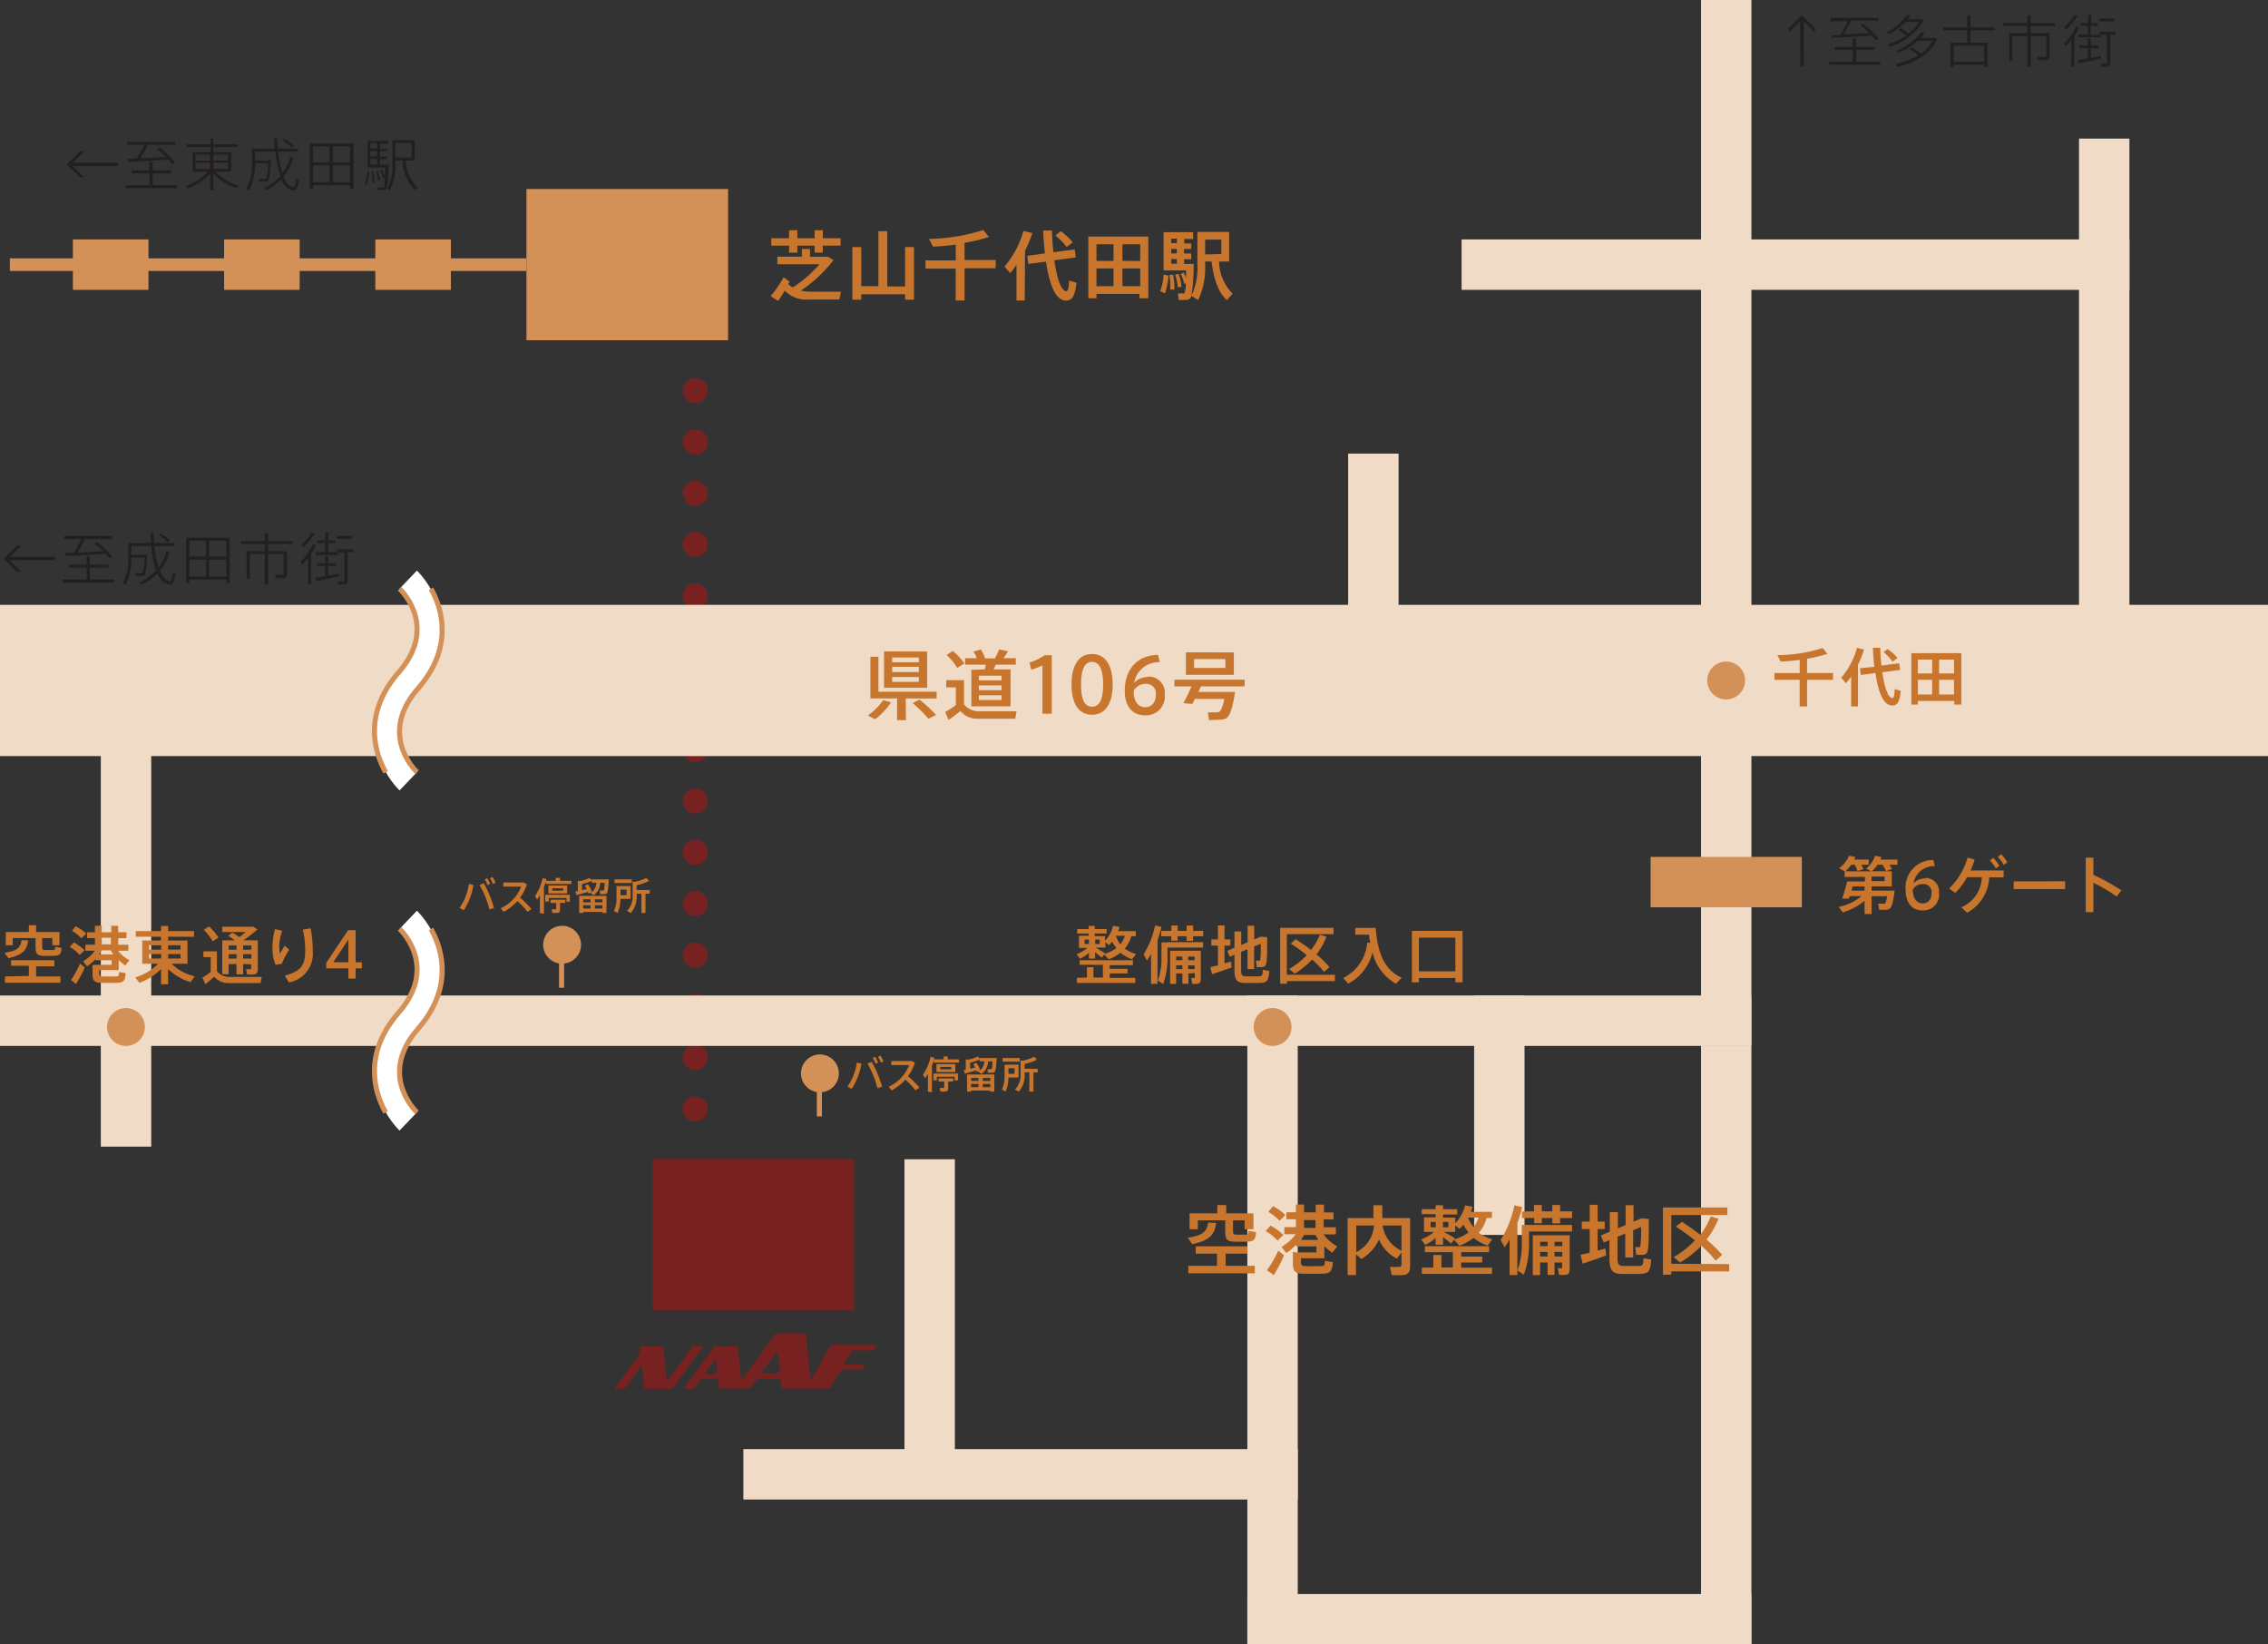 <svg xmlns="http://www.w3.org/2000/svg" viewBox="0 0 255.12 184.96"><rect x="0" y="0" width="255.12" height="184.96" fill="#333333" stroke="none"/><defs><style>.cls-1,.cls-2,.cls-4,.cls-5{fill:none;stroke-miterlimit:10;}.cls-1,.cls-2{stroke:#772121;stroke-linecap:round;}.cls-1,.cls-2,.cls-4{stroke-width:2.83px;}.cls-2{stroke-dasharray:0 5.77;}.cls-3{fill:#f0dbc7;}.cls-4{stroke:#fff;}.cls-5{stroke:#d39158;stroke-width:0.57px;}.cls-6{fill:#d39158;}.cls-7{fill:#772121;}.cls-8{fill:#c8762d;}.cls-9{fill:#231f20;}</style></defs><title>アセット 26</title><g id="レイヤー_2" data-name="レイヤー 2"><g id="Graphic2"><line class="cls-1" x1="78.21" y1="43.94" x2="78.21" y2="43.94"/><line class="cls-2" x1="78.21" y1="49.71" x2="78.21" y2="121.84"/><line class="cls-1" x1="78.21" y1="124.73" x2="78.21" y2="124.73"/><rect class="cls-3" y="68.03" width="255.12" height="17.01"/><rect class="cls-3" y="73.7" width="255.12" height="5.67"/><path class="cls-4" d="M45.92,65.2s5.39,5.15,0,11.34,0,11.34,0,11.34"/><path class="cls-5" d="M46.91,86.85c-.45-.43-4.25-4.41.09-9.38,3.79-4.34,3-8.56,1.48-11.25"/><path class="cls-5" d="M44.95,66.22c.45.44,4.25,4.41-.09,9.39-3.79,4.34-3,8.55-1.48,11.25"/><rect class="cls-6" x="8.2" y="26.93" width="8.5" height="5.67"/><rect class="cls-6" x="25.21" y="26.93" width="8.5" height="5.67"/><rect class="cls-6" x="42.22" y="26.93" width="8.5" height="5.67"/><rect class="cls-6" x="1.11" y="29.06" width="58.11" height="1.42"/><rect class="cls-6" x="59.22" y="21.26" width="22.68" height="17.01"/><rect class="cls-3" x="164.41" y="26.93" width="75.12" height="5.67"/><rect class="cls-3" y="111.97" width="197" height="5.67"/><rect class="cls-3" x="83.62" y="162.99" width="62.36" height="5.67"/><rect class="cls-3" x="140.31" y="179.29" width="56.69" height="5.67"/><rect class="cls-3" x="233.86" y="15.59" width="5.67" height="55.27"/><rect class="cls-3" x="151.65" y="51.02" width="5.67" height="25.51"/><rect class="cls-3" x="165.82" y="111.97" width="5.67" height="26.93"/><rect class="cls-3" x="140.31" y="111.97" width="5.67" height="72.99"/><rect class="cls-3" x="101.74" y="130.39" width="5.67" height="35.43"/><rect class="cls-3" x="191.34" width="5.67" height="117.64"/><rect class="cls-3" x="191.34" y="117.64" width="5.67" height="67.32"/><rect class="cls-6" x="185.67" y="96.38" width="17.01" height="5.67"/><path class="cls-7" d="M87.48,154.46h-1.6c-.14,0-.19-.09-.11-.21l1.55-2.12c.08-.11.16-.09.18,0l.21,2a.23.23,0,0,1-.23.25m-7,.15H79.5c-.14,0-.19-.09-.11-.21l1-1.34c.08-.11.16-.09.17,0l.13,1.24a.22.22,0,0,1-.23.25m17.91-3.21H93.7a.48.48,0,0,0-.38.22l-2,3.55c-.07.12-.13.11-.15,0l-.49-4.83a.29.29,0,0,0-.28-.25H87.54a.57.57,0,0,0-.41.21l-3.57,4.89c-.08.11-.16.09-.18,0L83,151.65a.29.29,0,0,0-.28-.25H80.63a.56.56,0,0,0-.4.21L77,156c-.08.11,0,.21.11.21h.72a.58.58,0,0,0,.4-.21l.49-.67a.57.57,0,0,1,.4-.21h1.4a.29.29,0,0,1,.28.25l.06.57a.29.29,0,0,0,.29.25h2.94a.56.56,0,0,0,.4-.2l.5-.67a.57.57,0,0,1,.4-.21h2.18a.3.3,0,0,1,.29.25l.06.58a.29.29,0,0,0,.28.25h4.92a.48.48,0,0,0,.38-.22l1-1.72a.49.49,0,0,1,.38-.22h1.91a.45.45,0,0,0,.37-.22l.05-.1a.14.14,0,0,0-.14-.23h-1.9c-.14,0-.2-.1-.13-.22l.65-1.14a.48.48,0,0,1,.38-.22h2a.47.47,0,0,0,.38-.22l0-.1c.07-.12,0-.22-.14-.22"/><path class="cls-7" d="M72.24,153.87l.22,2.11a.28.28,0,0,0,.27.25h2.64a.57.57,0,0,0,.41-.21L79,151.6c.08-.11,0-.21-.11-.21H78.2a.56.56,0,0,0-.41.21l-2.62,3.58c-.08.11-.16.09-.17,0l-.35-3.49a.3.3,0,0,0-.28-.25H72.24a.23.23,0,0,0-.23.25l0,.25a.79.79,0,0,1-.12.46L69.23,156c-.08.11,0,.21.1.21H70a.57.57,0,0,0,.41-.21l1.61-2.21c.08-.11.17-.09.18,0"/><path class="cls-8" d="M207.28,102.62l-.45-.61a6,6,0,0,0,2.58-1.22h-1.35c0,.11-.06.2-.1.28l-.74,0a19.11,19.11,0,0,0,.56-1.93h2v-.51H207.5V98l0,0-.62-.35A3.37,3.37,0,0,0,208,96.25l.69.14c0,.11-.08.21-.12.3h1.63v.57h-.83a2.76,2.76,0,0,1,.24.51l-.67.21a3,3,0,0,0-.3-.71h-.4a4.69,4.69,0,0,1-.66.74h2.9l-.56-.32a3.17,3.17,0,0,0,1-1.44l.7.14c0,.1-.07.21-.11.3h1.93v.57h-.9a3.47,3.47,0,0,1,.28.47l-.67.27a3.09,3.09,0,0,0-.4-.74h-.55a3.79,3.79,0,0,1-.65.74h2.25V99.7h-2.27v.48h2.59c-.16,1.32-.33,1.93-.62,2.07a1.17,1.17,0,0,1-.43.08h-.69l-.1-.69h.57l.13,0c.11,0,.21-.3.3-.84h-1.75v2h-.79v-1.48A6.9,6.9,0,0,1,207.28,102.62Zm2.46-2.44V99.7h-1.35c0,.16-.09.33-.14.48Zm.79-1.08H212v-.51h-1.48Z"/><path class="cls-8" d="M216.49,98.76a1.5,1.5,0,0,1,1.62,1.64,1.77,1.77,0,0,1-1.86,2c-1.07,0-1.89-.73-1.89-2.28a3.08,3.08,0,0,1,3.12-3.39l.16.69a2.33,2.33,0,0,0-2.4,1.94,1.7,1.7,0,0,1,1.24-.55Zm-.22,2.85c.64,0,1-.45,1-1.17a.89.89,0,0,0-1-1,1.25,1.25,0,0,0-1.11.63C215.17,100.92,215.53,101.61,216.27,101.61Z"/><path class="cls-8" d="M221.27,102.66l-.65-.61a3.79,3.79,0,0,0,2.31-3.38h-1.66a7.64,7.64,0,0,1-1.33,1.76l-.69-.49a7.87,7.87,0,0,0,2.08-3.48l.79.23a8.47,8.47,0,0,1-.46,1.22h3.72v.77h-1.62A4.74,4.74,0,0,1,221.27,102.66Zm2.95-6.17a4.53,4.53,0,0,1,.69.9l-.4.3a4.48,4.48,0,0,0-.67-.91Zm.88-.41a4.9,4.9,0,0,1,.69.91l-.39.29a4.7,4.7,0,0,0-.68-.9Z"/><path class="cls-8" d="M232.3,99.12V100h-5.79v-.86Z"/><path class="cls-8" d="M238.63,100.15l-.54.69a17.2,17.2,0,0,0-2.61-1.54v3.3h-.86V96.46h.86V98.4A23.42,23.42,0,0,1,238.63,100.15Z"/><path class="cls-9" d="M6.19,63H1.09L2.38,64.3H1.87L.43,62.84l1.45-1.45h.51L1.09,62.64h5.1Z"/><path class="cls-9" d="M9.73,65.18V63.85h-2v-.34h2v-.94h.37v.94h2.07v.34H10.1v1.33h2.72v.34H7.07v-.34Zm-1.43-3a15.14,15.14,0,0,0,.86-1.55H7.23v-.33h5.4v.33H9.57a15.06,15.06,0,0,1-.89,1.53L11.62,62a10.68,10.68,0,0,0-1-.87l.26-.19a9.56,9.56,0,0,1,1.74,1.68l-.31.19a6,6,0,0,0-.43-.53c-1.29.09-3.36.21-4.48.26l-.08-.34Z"/><path class="cls-9" d="M16.37,62.37h.19c-.07,1.49-.16,2.22-.34,2.34a.52.52,0,0,1-.3.08h-.7l0-.32h.66a.22.22,0,0,0,.13,0,4.65,4.65,0,0,0,.23-1.75H14.78v.07a6.13,6.13,0,0,1-.67,3l-.31-.2a5.51,5.51,0,0,0,.63-2.77V61.08H17c0-.36-.06-.74-.08-1.14h.36c0,.4,0,.77.07,1.14h2.29v.33H17.37a12.2,12.2,0,0,0,.47,2.42,5.5,5.5,0,0,0,.9-1.87l.34.12A5.68,5.68,0,0,1,18,64.21c.29.73.66,1.15,1.08,1.17.19,0,.27-.19.32-.94l.31.1c-.1,1-.29,1.24-.7,1.21s-1-.49-1.28-1.24A6.35,6.35,0,0,1,16,65.73l-.31-.21a6.16,6.16,0,0,0,1.85-1.37A12.08,12.08,0,0,1,17,61.41H14.78v1h1.59ZM18.06,60a5.43,5.43,0,0,1,1.08.77l-.27.22a4.78,4.78,0,0,0-1-.78Z"/><path class="cls-9" d="M21.3,65.19v.38h-.36V60.49h4.9v5.08h-.38v-.38Zm1.87-2.58V60.83H21.3v1.78Zm0,2.24v-1.9H21.3v1.9Zm2.3-2.24V60.83H23.53v1.78Zm0,2.24v-1.9H23.53v1.9Z"/><path class="cls-9" d="M32.07,62h.21v2.58c0,.26-.08.41-.34.45A7.3,7.3,0,0,1,31,65l-.06-.35c.27,0,.68,0,.8,0s.17-.07.17-.19V62.3H30.16v3.46h-.37V62.3H28.1v2.8h-.36V62h2.05v-.8H27.11v-.34h2.68v-.89h.38v.89h2.74v.34H30.16V62h1.91Z"/><path class="cls-9" d="M35,65.75h-.35v-3a6.47,6.47,0,0,1-.61.7l-.21-.29a6.17,6.17,0,0,0,1.34-1.95l.35.1a6.4,6.4,0,0,1-.52,1ZM35.41,60a6.53,6.53,0,0,1-1.26,1.51l-.25-.24a5.6,5.6,0,0,0,1.17-1.37Zm1.17,4.78V63.66h-.93v-.31h.93v-.81h.34v.81h.9v.31h-.9v1.1l1.15-.22a2.87,2.87,0,0,1,0,.31c-.73.16-1.88.4-2.51.51l-.1-.34Zm0-2.69v-1H35.7v-.31h.89v-.91h.34v.91h.84v.31h-.84v1h1v-.32h1.83v.33H39.1V65.3c0,.24-.07.39-.29.43a5.49,5.49,0,0,1-.75,0L38,65.4h.59c.12,0,.15-.07.15-.17v-3.1H38v.3H35.5v-.31Zm3-1.82v.34H37.93v-.34Z"/><path class="cls-9" d="M13.28,18.68H8.18l1.29,1.25H9L7.51,18.49,9,17h.51L8.18,18.29h5.1Z"/><path class="cls-9" d="M16.81,20.83V19.5h-2v-.34h2v-.94h.37v.94h2.07v.34H17.18v1.33H19.9v.34H14.15v-.34Zm-1.43-3a15.54,15.54,0,0,0,.86-1.55H14.32v-.33h5.4v.33H16.65a15.26,15.26,0,0,1-.89,1.53l2.94-.14a10.77,10.77,0,0,0-1-.87l.26-.19a9.55,9.55,0,0,1,1.74,1.68l-.31.19a6,6,0,0,0-.43-.53c-1.29.09-3.36.21-4.48.26l-.08-.34Z"/><path class="cls-9" d="M26.83,20.85l-.24.31A5.67,5.67,0,0,1,24,19.52V21.4h-.37V19.52a6,6,0,0,1-2.52,1.68l-.23-.29a5.5,5.5,0,0,0,2.52-1.6H21.68V17.11h2v-.57H21v-.31h2.69v-.65H24v.65h2.74v.31H24v.57h2V19.3H24.27A5.25,5.25,0,0,0,26.83,20.85ZM22,18.07h1.61v-.68H22ZM22,19h1.61v-.7H22Zm3.64-.94v-.68H24v.68Zm0,.94v-.7H24V19Z"/><path class="cls-9" d="M30.28,18h.19c-.07,1.49-.16,2.22-.34,2.34a.53.53,0,0,1-.3.08h-.7l0-.32h.66a.22.22,0,0,0,.13,0,4.71,4.71,0,0,0,.23-1.75H28.69v.07a6.13,6.13,0,0,1-.67,3l-.31-.2a5.52,5.52,0,0,0,.63-2.77V16.72H30.9c0-.36-.06-.74-.08-1.14h.36c0,.4,0,.77.07,1.14h2.29v.33H31.29a12.2,12.2,0,0,0,.47,2.42,5.49,5.49,0,0,0,.9-1.87l.34.12a5.68,5.68,0,0,1-1.1,2.14c.29.73.66,1.15,1.09,1.17.19,0,.27-.19.32-.94l.31.1c-.1,1-.29,1.24-.7,1.21s-1-.49-1.28-1.24A6.36,6.36,0,0,1,30,21.38l-.31-.21a6.18,6.18,0,0,0,1.85-1.37,12,12,0,0,1-.56-2.74H28.69v1h1.59ZM32,15.62a5.41,5.41,0,0,1,1.08.77l-.27.22a4.83,4.83,0,0,0-1-.78Z"/><path class="cls-9" d="M35.21,20.84v.38h-.36V16.14h4.91v5.08h-.38v-.38Zm1.87-2.58V16.48H35.21v1.78Zm0,2.24v-1.9H35.21v1.9Zm2.3-2.24V16.48H37.45v1.78Zm0,2.24v-1.9H37.45v1.9Z"/><path class="cls-9" d="M41.56,19.35a5.4,5.4,0,0,1-.34,1.46L41,20.7a4.58,4.58,0,0,0,.34-1.41Zm1.36-.26a3.69,3.69,0,0,1,.36.76q0-.43.06-1h-2v-3h2.35v.3h-.94v.62h.78V17h-.78v.62h.78v.27h-.78v.64h1c-.08,1.73-.17,2.62-.36,2.75a.45.45,0,0,1-.29.09h-.61l0-.29h.56a.23.23,0,0,0,.13,0A2.56,2.56,0,0,0,43.27,20l-.16.05a3.39,3.39,0,0,0-.36-.85Zm-.52-2.39v-.62h-.74v.62Zm0,.89V17h-.74v.62Zm0,.92v-.64h-.74v.64Zm-.42.76a6.31,6.31,0,0,1,.13,1.26h-.23a5.93,5.93,0,0,0-.1-1.24Zm.48-.07a4.49,4.49,0,0,1,.29,1.1l-.21,0a4.32,4.32,0,0,0-.25-1.07Zm4.5,1.9-.26.28a4.88,4.88,0,0,1-1.42-3.33h-.8v.43a5.42,5.42,0,0,1-.64,2.91,2.75,2.75,0,0,0-.29-.21,5,5,0,0,0,.59-2.7V15.77h2.51v2.29h-1A4.3,4.3,0,0,0,47,21.11Zm-.66-3.38V16.09H44.48v1.63Z"/><path class="cls-9" d="M202.49,2.38h0l-1.25,1.29V3.16l1.45-1.45,1.46,1.45v.51l-1.25-1.29h0v5.1h-.38Z"/><path class="cls-9" d="M208.42,6.94V5.61h-2V5.28h2V4.33h.37v.94h2.07v.34h-2.07V6.94h2.72v.34h-5.75V6.94Zm-1.43-3a15.73,15.73,0,0,0,.86-1.55h-1.93V2h5.4v.33h-3.07a15.45,15.45,0,0,1-.89,1.53l2.94-.14a10.75,10.75,0,0,0-1-.87l.26-.19a9.57,9.57,0,0,1,1.74,1.68l-.31.19a6.17,6.17,0,0,0-.43-.53c-1.29.09-3.35.21-4.48.26L206,4Z"/><path class="cls-9" d="M213.79,3.16a5.46,5.46,0,0,1,.89.61,4.51,4.51,0,0,0,1.17-1.31h-1.5a7.05,7.05,0,0,1-1.84,1.36l-.29-.22a5.59,5.59,0,0,0,2.28-1.91l.41.05a3.37,3.37,0,0,1-.29.41h1.49l.27.13a6.73,6.73,0,0,1-3.81,3L212.33,5a8.59,8.59,0,0,0,2.07-1,5.49,5.49,0,0,0-.86-.62Zm1.29,2.18a6,6,0,0,1,1,.7,3.89,3.89,0,0,0,1.29-1.47h-1.61a8,8,0,0,1-2.17,1.38l-.3-.25a6.36,6.36,0,0,0,2.79-2.07l.45.06a4.41,4.41,0,0,1-.45.56h1.54l.28.11C217.24,6,215.59,7,213.44,7.51l-.23-.3a8.6,8.6,0,0,0,2.55-1,5.88,5.88,0,0,0-1-.7Z"/><path class="cls-9" d="M219.76,7.27v.24h-.36V4.8h1.88V3.41h-2.69V3.08h2.69V1.7h.37V3.08h2.74v.33h-2.74V4.8h1.92V7.51h-.38V7.27Zm3.43-.34V5.14h-3.43v1.8Z"/><path class="cls-9" d="M230.34,3.72h.2V6.3c0,.26-.08.41-.34.45a7.29,7.29,0,0,1-.94,0l-.06-.35c.27,0,.68,0,.8,0s.17-.07.17-.19V4.06h-1.74V7.51h-.37V4.06h-1.69v2.8H226V3.72h2.05v-.8h-2.69V2.58h2.69V1.7h.38v.89h2.74v.34h-2.75v.8h1.91Z"/><path class="cls-9" d="M233.3,7.51H233v-3a6.47,6.47,0,0,1-.61.7l-.21-.29a6.14,6.14,0,0,0,1.34-1.95l.35.1a6.33,6.33,0,0,1-.52,1Zm.38-5.71a6.53,6.53,0,0,1-1.26,1.51l-.25-.24a5.6,5.6,0,0,0,1.17-1.37Zm1.17,4.78V5.42h-.93V5.11h.93V4.3h.34v.81h.9v.31h-.9v1.1l1.15-.22a2.88,2.88,0,0,1,0,.31c-.73.16-1.88.4-2.51.51l-.1-.34Zm0-2.69v-1H234V2.61h.89V1.7h.34v.91H236v.31h-.84v1h1V3.57H238V3.9h-.62V7.06c0,.24-.07.39-.29.43a5.44,5.44,0,0,1-.75,0l-.06-.34h.59c.12,0,.15-.07.15-.17V3.9h-.78v.3h-2.46V3.89Zm3-1.82v.34h-1.69V2.07Z"/><path class="cls-8" d="M89.18,32.32a13.55,13.55,0,0,0,3-2.6H87.44v-.85H90.2V28h.92v.88h2l.64.37a15.45,15.45,0,0,1-3.68,3.44,5.35,5.35,0,0,0,1.09.12c.42,0,2.95,0,3.43,0l-.18.88H91a3.37,3.37,0,0,1-2.73-1,11,11,0,0,1-.75,1.16l-.82-.54a14.16,14.16,0,0,0,1.45-2.13l.66.5-.14.29A2.41,2.41,0,0,0,89.18,32.32Zm-.42-5.52v-.91h.93v.91h1.94v-.91h.93v.91h2v.83h-2v.79h-.93v-.79H89.69v.79h-.93v-.79h-2V26.8Z"/><path class="cls-8" d="M98.81,32.19V26h1v6.22h2V27.79h1v5.92h-1v-.61H96.88v.61h-1V27.79h1v4.39Z"/><path class="cls-8" d="M107.51,29.29V27.51a23.84,23.84,0,0,1-2.56.23l-.46-.87a20.85,20.85,0,0,0,6.11-1l.64.78a18.65,18.65,0,0,1-2.74.66v1.94H112v.92h-3.5V33.8h-1V30.21h-3.39v-.92Z"/><path class="cls-8" d="M115.27,33.8h-.93v-4c-.22.31-.45.62-.7.92l-.65-.74a10.42,10.42,0,0,0,2.13-4l1,.23a13.3,13.3,0,0,1-.82,2Zm2.27-5.3c-.09-.8-.16-1.67-.2-2.57h1c0,.87.08,1.69.15,2.44l2.4-.31.12.9-2.41.31c.29,2.1.76,3.43,1.34,3.48.2,0,.27-.26.32-1.19l.82.24c-.15,1.66-.57,2.08-1.33,2-1.08-.17-1.72-1.89-2.09-4.37l-2,.26-.1-.91Zm1.78-2.5a6.6,6.6,0,0,1,1.35,1.27l-.69.51a6.83,6.83,0,0,0-1.26-1.29Z"/><path class="cls-8" d="M123.34,33.06v.49h-.92V26.61h6.75v6.94h-1v-.49Zm1.92-3.71V27.47h-1.92v1.87Zm0,2.84v-2h-1.92v2Zm3-2.84V27.47h-2v1.87Zm0,2.84v-2h-2v2Z"/><path class="cls-8" d="M131.44,31a8.12,8.12,0,0,1-.39,2l-.54-.25a6.44,6.44,0,0,0,.38-1.88Zm1.7-.35a5.76,5.76,0,0,1,.28.57c0-.24,0-.5,0-.8h-2.53V26.12h3.32v.76h-1v.5H134V28h-.81v.51H134v.65h-.81v.52h1.08a21.76,21.76,0,0,1-.25,3.58,7.36,7.36,0,0,0,.67-3.57v-3.6h3.57v3.33h-1.13a5.23,5.23,0,0,0,1.52,3.61l-.64.73c-.9-.8-1.48-2.24-1.72-4.34h-.73v.25a8.68,8.68,0,0,1-.78,4.09c-.28-.19-.53-.34-.77-.48a.66.66,0,0,1-.17.32.88.88,0,0,1-.52.14c-.15,0-.52,0-.72,0L132.5,33h.58a.18.18,0,0,0,.14,0,3,3,0,0,0,.17-1.14l-.19.06a3.79,3.79,0,0,0-.39-1.09Zm-1.17.25a9.45,9.45,0,0,1,.14,1.67l-.48,0a8.93,8.93,0,0,0-.09-1.66Zm.41-3.56v-.5h-.63v.5Zm0,1.16V28h-.63v.51Zm0,1.16v-.52h-.63v.52Zm.19,1.14a5.5,5.5,0,0,1,.34,1.45l-.43.07a5.75,5.75,0,0,0-.29-1.42Zm4.81-2.23V26.95h-1.82v1.67Z"/><path class="cls-8" d="M100.23,79a7.85,7.85,0,0,1-1.8,1.9l-.81-.43a6.67,6.67,0,0,0,1.73-1.72Zm1.68,2h-1V78.56h-3V73.87h.9V77.8h6.55v.76h-3.48Zm2.38-7.72v4.08H99.44V73.27Zm-3.93,1.21h3v-.54h-3Zm0,1.1h3V75h-3Zm0,1.1h3v-.54h-3Zm3.06,2a15.36,15.36,0,0,1,1.88,1.73l-.86.42a14.48,14.48,0,0,0-1.78-1.75Z"/><path class="cls-8" d="M110.17,80c.93,0,3.12,0,4.18,0l-.15.84c-1,0-3.15,0-4.17,0a2.47,2.47,0,0,1-2-.87c-.49.41-.92.73-1.32,1l-.39-.88a12.22,12.22,0,0,0,1.2-.78v-2h-1.08V76.5h2v2.72A2.09,2.09,0,0,0,110.17,80Zm-3-6.79a7,7,0,0,1,1.31,1.41l-.8.5a6.24,6.24,0,0,0-1.19-1.44Zm3.6,2.08c.05-.18.09-.37.13-.53h-2.34v-.73h1.32a3.22,3.22,0,0,0-.38-.74l.83-.24a3.78,3.78,0,0,1,.47,1h1.11a7,7,0,0,0,.48-1l1,.2c-.14.23-.31.51-.51.78h1.38v.73H112c-.07.17-.14.35-.23.53h1.9v4.16h-4.4V75.34Zm-.66,1.23h2.55V76h-2.55Zm0,1.11h2.55v-.54h-2.55Zm0,1.1h2.55v-.53h-2.55Z"/><path class="cls-8" d="M116,75.33l-.19-.81a6.73,6.73,0,0,0,1.7-.82h.8v6.58h-1.05V74.84A7.79,7.79,0,0,1,116,75.33Z"/><path class="cls-8" d="M125.16,77c0,1.92-.68,3.39-2.32,3.39s-2.31-1.47-2.31-3.4.67-3.43,2.31-3.43,2.32,1.47,2.32,3.43Zm-3.56,0c0,1.87.51,2.49,1.24,2.49s1.25-.62,1.25-2.5-.52-2.55-1.25-2.55-1.24.65-1.24,2.55Z"/><path class="cls-8" d="M129.07,76.11a1.8,1.8,0,0,1,1.95,2,2.12,2.12,0,0,1-2.23,2.35c-1.28,0-2.27-.87-2.27-2.74,0-2.38,1.33-4,3.74-4.07l.2.83a2.8,2.8,0,0,0-2.88,2.33,2,2,0,0,1,1.49-.66Zm-.26,3.43c.76,0,1.21-.54,1.21-1.41a1.07,1.07,0,0,0-1.16-1.21,1.5,1.5,0,0,0-1.33.76C127.48,78.71,127.92,79.54,128.81,79.54Z"/><path class="cls-8" d="M138.35,77.83h.58c-.29,1.9-.63,2.84-1.08,3a1.85,1.85,0,0,1-.69.12L136,81l-.14-.88c.31,0,.82,0,1,0a.58.58,0,0,0,.26-.05c.21-.09.43-.54.6-1.46h-3.31l-.29.57-1-.09c.25-.47.63-1.23.91-1.89h-1.92v-.75H140v.75h-4.91l-.28.63h3.51Zm.44-4.45v2.52h-5.39V73.37Zm-4.47,1.75h3.52v-1h-3.52Z"/><path class="cls-8" d="M202.44,75.71V74.22a20,20,0,0,1-2.13.19l-.38-.72a17.35,17.35,0,0,0,5.09-.8l.54.65a15.44,15.44,0,0,1-2.29.55v1.61h2.92v.76h-2.92v3h-.83v-3h-2.83v-.76Z"/><path class="cls-8" d="M209,79.46h-.77V76.09c-.18.26-.37.52-.58.76l-.54-.62a8.68,8.68,0,0,0,1.78-3.36l.79.19a11.1,11.1,0,0,1-.68,1.71ZM210.84,75c-.08-.67-.13-1.39-.17-2.14h.84c0,.73.06,1.41.13,2l2-.26.1.75-2,.26c.24,1.75.64,2.86,1.12,2.9.16,0,.23-.22.27-1l.68.2c-.13,1.39-.47,1.73-1.11,1.63-.9-.14-1.44-1.57-1.74-3.64l-1.65.22-.09-.76ZM212.32,73A5.48,5.48,0,0,1,213.45,74l-.57.42a5.64,5.64,0,0,0-1-1.08Z"/><path class="cls-8" d="M215.74,78.84v.41H215V73.47h5.62v5.78h-.79v-.41Zm1.6-3.09V74.19h-1.6v1.56Zm0,2.37V76.46h-1.6v1.65Zm2.46-2.37V74.19h-1.68v1.56Zm0,2.37V76.46h-1.68v1.65Z"/><path class="cls-8" d="M136.8,137.54c-.15,1.32-.76,2-2.68,2.4l-.52-.72c1.76-.25,2.19-.77,2.29-1.7Zm.1,4.83V141h-2.4v-.82h5.83V141h-2.46v1.37h3.28v.85h-7.48v-.85Zm1.8-3.9c0,.33.07.39.37.4h1c.31,0,.33,0,.35-.43l.87.15c-.08.93-.25,1.06-1.14,1.07H139c-1,0-1.18-.23-1.18-1.19v-1.21h-3.08v1h-.93v-1.79h3.12v-.93h1v.93H141v1.79h-1v-1H138.7Z"/><path class="cls-8" d="M142.91,137.85a6.26,6.26,0,0,1,1.45,1.05l-.65.64a5.46,5.46,0,0,0-1.34-1.08Zm.88,2.81.65.53a15.32,15.32,0,0,1-1.16,2.23l-.76-.55A13.72,13.72,0,0,0,143.79,140.67Zm-.59-5a6.64,6.64,0,0,1,1.39,1l-.65.65a5.79,5.79,0,0,0-1.27-1Zm2.61,5.21h2.27v-.68H145.8V140a6.48,6.48,0,0,1-1.11.93l-.54-.68a5.38,5.38,0,0,0,1.6-1.43h-1.28v-.8h1.3v-.88h-1.07v-.79h1.07v-.87h.92v.88H148v-.87h.93v.88H150v.79H148.9v.88h1.37v.8h-1.39a4.68,4.68,0,0,0,1.55,1.35l-.57.71a6.23,6.23,0,0,1-.89-.73v1.36h-2.62V142c0,.34.1.39.55.41s1.17,0,1.62,0,.49-.06.52-.6l.89.15c-.11,1.14-.29,1.28-1.34,1.31H146.8c-1.13,0-1.37-.25-1.37-1.26v-1.19Zm2.49-1.41a5.32,5.32,0,0,1-.32-.55h-1.29a5.43,5.43,0,0,1-.35.55Zm-.32-1.35v-.88h-1.29v.88Z"/><path class="cls-8" d="M157.13,141.56a4.19,4.19,0,0,1-2-2.15,5.06,5.06,0,0,1-2,2.2l-.6-.54v2.34h-.94V137h2.9v-1.44h1V137h3.13v5.41c0,.59-.17.93-.73,1a9.67,9.67,0,0,1-1.34,0l-.2-.92a9.1,9.1,0,0,0,1.05,0c.2,0,.25-.11.25-.29v-1.33Zm-4.57-3.72v3a3.62,3.62,0,0,0,2-3Zm5.09,2.85v-2.85h-2.12A3.72,3.72,0,0,0,157.65,140.68Z"/><path class="cls-8" d="M163.23,139.88a9.84,9.84,0,0,0-.91-.72V140h-.83v-.76a5.31,5.31,0,0,1-1.16.79l-.47-.63a4.8,4.8,0,0,0,1.45-.84h-1.13v-1.64h1.31v-.35h-1.56V136h1.56v-.43h.83V136h1.6v.6h-1.6v.35h1.38v.63a4.34,4.34,0,0,0,1.1-2l.84.15c-.05.2-.11.38-.18.57h2.36v.69h-.59a4.41,4.41,0,0,1-.88,1.67,4.45,4.45,0,0,0,1.51.73l-.53.71a5.09,5.09,0,0,1-1.57-.87,5.94,5.94,0,0,1-1.59.88l-.61-.65Zm-2,2.68v-1.4h.91v1.4h1.28v-1.72h-3.14v-.67h7.23v.67h-3.14v.49h2.36V142h-2.36v.59h3.46v.69h-7.89v-.69Zm-.31-4.52h.58v-.6h-.58Zm2,0v-.6h-.61v.6Zm.73,1.24-.08.13a5.32,5.32,0,0,0,1.62-.79,4.46,4.46,0,0,1-.58-.88,5.78,5.78,0,0,1-.43.48l-.49-.38v.72h-1.29C162.87,138.8,163.37,139.09,163.66,139.27Zm2.09-1.22a3.64,3.64,0,0,0,.58-1.11h-1.19l0,0A3.91,3.91,0,0,0,165.75,138Z"/><path class="cls-8" d="M170.68,143.41h-.87v-4c-.17.31-.36.6-.55.89l-.46-.83a11.86,11.86,0,0,0,1.55-3.9l.88.2a14.34,14.34,0,0,1-.54,1.76Zm1.36-5.63h4.8v.73H172v1.15a10.17,10.17,0,0,1-.59,3.72l-.71-.48a9,9,0,0,0,.48-3.25v-1.88H172Zm.52-1.53v-.72h.87v.72h1.18v-.72h.88v.72h1.35V137h-1.35v.61h-.87V137h-1.18v.59h-.87V137H171.2v-.73Zm2.3,5.75v1.39h-.78V142h-.84v1.42h-.82v-4.48h4.15v3.77c0,.39-.1.62-.43.68a3.48,3.48,0,0,1-.76,0l-.14-.75h.37c.08,0,.11,0,.11-.11V142Zm-.78-1.84v-.49h-.84v.49Zm0,1.16v-.51h-.84v.51Zm1.66-1.16v-.49h-.88v.49Zm0,1.16v-.51h-.88v.51Z"/><path class="cls-8" d="M178.82,140.91v-2.67h-.89v-.84h.89v-1.89h.89v1.89h.8v.84h-.8v2.43l.88-.25.08.79c-.78.3-2,.7-2.64.92l-.24-1Zm6.65-3.81c0,2.45,0,3.68-.29,3.9a.72.72,0,0,1-.47.14h-.66l-.1-.87a4.43,4.43,0,0,0,.45,0c.05,0,.08,0,.1,0a11.48,11.48,0,0,0,.09-2.27l-.88.37v3.06h-.89v-2.69l-.87.37v2.37c0,.77.16.89.65.91h1.68c.51,0,.56-.07.59-.88l.88.16c-.13,1.41-.31,1.6-1.39,1.62-.56,0-1.31,0-1.84,0-1.14,0-1.48-.36-1.48-1.8v-2l-.64.27-.32-.8,1-.42v-2.2h.91v1.82l.87-.37v-2.23h.89v1.85l.88-.37Z"/><path class="cls-8" d="M194.51,142.18V143H188v.37h-.94v-7.56h7.25v.85H188v5.48Zm-5.31-4.75c.76.48,1.45,1,2.07,1.45a8.3,8.3,0,0,0,1.16-2.06l.88.26a9.77,9.77,0,0,1-1.35,2.35,14.69,14.69,0,0,1,1.76,1.71l-.73.66a12.84,12.84,0,0,0-1.61-1.68A11.43,11.43,0,0,1,189,142l-.74-.6a10.46,10.46,0,0,0,2.4-1.89,26,26,0,0,0-2.16-1.55Z"/><path class="cls-8" d="M123.94,107.72a8.23,8.23,0,0,0-.76-.6v.7h-.69v-.64a4.45,4.45,0,0,1-1,.66l-.39-.52a4,4,0,0,0,1.21-.7h-.94v-1.37h1.09V105h-1.29v-.5h1.29v-.36h.69v.36h1.33v.5h-1.33v.29h1.15v.52a3.61,3.61,0,0,0,.91-1.68l.7.13c0,.16-.09.32-.15.47h2v.57h-.5a3.69,3.69,0,0,1-.73,1.39,3.71,3.71,0,0,0,1.26.61l-.44.59a4.23,4.23,0,0,1-1.31-.73,5,5,0,0,1-1.32.74l-.51-.54Zm-1.67,2.23v-1.17H123v1.17h1.06v-1.43h-2.62V108h6v.56h-2.61v.41h2v.52h-2v.5h2.88v.57h-6.57v-.57Zm-.26-3.77h.48v-.5H122Zm1.69,0v-.5h-.51v.5Zm.61,1-.07.11a4.42,4.42,0,0,0,1.34-.66,3.78,3.78,0,0,1-.48-.73,4.85,4.85,0,0,1-.35.4l-.41-.32v.6h-1.08C123.64,106.82,124.06,107.06,124.3,107.22Zm1.74-1a3,3,0,0,0,.48-.93h-1l0,0A3.27,3.27,0,0,0,126,106.2Z"/><path class="cls-8" d="M130.2,110.66h-.72v-3.37c-.14.25-.3.5-.46.74l-.38-.69a9.89,9.89,0,0,0,1.29-3.25l.73.16a11.93,11.93,0,0,1-.45,1.47Zm1.13-4.69h4v.61h-4v1a8.49,8.49,0,0,1-.49,3.1l-.59-.4a7.48,7.48,0,0,0,.4-2.7V106h.68Zm.43-1.27v-.6h.72v.6h1v-.6h.73v.6h1.13v.61H134.2v.51h-.73v-.51h-1v.5h-.72v-.5h-1.13v-.61Zm1.92,4.79v1.16H133v-1.16h-.7v1.18h-.68v-3.73h3.46v3.14c0,.33-.09.52-.35.57a3,3,0,0,1-.63,0L134,110h.31c.07,0,.09,0,.09-.09v-.47ZM133,108v-.41h-.7V108Zm0,1v-.42h-.7v.42Zm1.38-1v-.41h-.73V108Zm0,1v-.42h-.73v.42Z"/><path class="cls-8" d="M137,108.58v-2.22h-.74v-.7H137v-1.57h.74v1.57h.66v.7h-.66v2l.74-.21.06.66c-.65.25-1.63.58-2.2.76l-.2-.79Zm5.54-3.17c0,2,0,3.07-.24,3.25a.61.61,0,0,1-.39.12h-.55l-.08-.73h.38s.07,0,.08,0a9.63,9.63,0,0,0,.07-1.89l-.74.3V109h-.74v-2.24l-.72.3v2c0,.64.13.74.54.76h1.4c.42,0,.47-.06.5-.74l.73.13c-.11,1.18-.25,1.33-1.16,1.35-.47,0-1.09,0-1.53,0-.95,0-1.23-.3-1.23-1.5v-1.67l-.53.23-.27-.67.8-.35v-1.83h.76v1.52l.72-.31v-1.86h.74v1.54l.74-.31Z"/><path class="cls-8" d="M150.16,109.64v.71h-5.39v.3H144v-6.29h6v.71h-5.25v4.57Zm-4.42-4c.63.4,1.21.8,1.73,1.2a6.89,6.89,0,0,0,1-1.71l.74.22a8.17,8.17,0,0,1-1.12,2,12.24,12.24,0,0,1,1.46,1.42l-.61.55a10.73,10.73,0,0,0-1.34-1.4,9.56,9.56,0,0,1-1.95,1.59L145,109a8.73,8.73,0,0,0,2-1.57,21.68,21.68,0,0,0-1.8-1.29Z"/><path class="cls-8" d="M154.14,106.07c-.06-.3-.11-.61-.15-.94h-1.54v-.76h2.3c.22,3,1.07,4.76,2.92,5.6l-.64.68a5.5,5.5,0,0,1-2.64-3.54,5.45,5.45,0,0,1-2.73,3.53l-.57-.64a4.89,4.89,0,0,0,2.71-4Z"/><path class="cls-8" d="M159.61,110v.49h-.79v-5.79h5.7v5.79h-.81V110Zm4.1-.75v-3.79h-4.1v3.79Z"/><path class="cls-8" d="M53.26,99.54a7.4,7.4,0,0,1-1.09,2.84l-.48-.25a6.12,6.12,0,0,0,1.05-2.7Zm2.32,2.59-.53.17a9.82,9.82,0,0,0-1.11-2.75l.48-.21A12.77,12.77,0,0,1,55.57,102.13Zm-.77-3.36a3.13,3.13,0,0,1,.32.66l-.29.13a2.65,2.65,0,0,0-.32-.65Zm.59-.12a2.83,2.83,0,0,1,.33.65l-.29.13a2.75,2.75,0,0,0-.32-.65Z"/><path class="cls-8" d="M59.79,102.25l-.45.31a8.51,8.51,0,0,0-1.14-1.21,5.23,5.23,0,0,1-1.55,1.21l-.32-.41a4.4,4.4,0,0,0,2.29-2.43h-2v-.46h2.3l.35.2a5.1,5.1,0,0,1-.77,1.5A13,13,0,0,1,59.79,102.25Z"/><path class="cls-8" d="M60.73,102.69v-2c-.1.17-.2.34-.31.5l-.23-.41a5.94,5.94,0,0,0,.85-2l.43.09a7.69,7.69,0,0,1-.28.9v3Zm3-1.26V101h-2v.41h-.4v-.77h2.77v.77Zm-2.33-2v-.36h1.1v-.33H63v.33h1.27v.36Zm.29,1.06v-.89H63.8v.89Zm1.06,2.19a4,4,0,0,1-.62,0l-.08-.41h.43c.06,0,.08,0,.08-.08v-.63h-.64v-.36h1.66v.36H63v.73C63,102.52,62.94,102.64,62.75,102.67Zm.6-2.77H62.12v.27h1.23Z"/><path class="cls-8" d="M65,100.23V99.08h.34a4.58,4.58,0,0,0,1-.34l.24.32a5.22,5.22,0,0,1-1.11.37v.69L66,100a4.09,4.09,0,0,0-.21-.37l.34-.17a2.8,2.8,0,0,1,.45.88l-.4.17a1.32,1.32,0,0,0-.05-.19l-1.27.37-.14-.4Zm.61,2.34v.12h-.46v-1.93h3.07v1.93h-.47v-.12Zm.82-1.08v-.34H65.6v.34Zm0,.7v-.37H65.6v.37Zm.34-1.49-.35-.25a1.37,1.37,0,0,0,.67-1.17h-.53v-.37h1.92c-.05,1-.11,1.51-.26,1.6a.6.6,0,0,1-.28.06h-.43l-.06-.4h.36l.08,0c.06,0,.1-.32.13-.88h-.5A1.74,1.74,0,0,1,66.75,100.7Zm1,.79v-.34h-.85v.34Zm0,.7v-.37h-.85v.37Z"/><path class="cls-8" d="M69.8,99.66h1.13v1.44H69.79a3.88,3.88,0,0,1-.31,1.58l-.42-.22a3.39,3.39,0,0,0,.29-1.56V99.66h.45Zm1.27-.75v.41H69.13v-.41Zm-.59,1.78v-.63H69.8v.63Zm2.13,2h-.46v-2.17h-.53v.18a2.77,2.77,0,0,1-.67,2l-.42-.25a2.27,2.27,0,0,0,.63-1.73V99.18h.27a4.78,4.78,0,0,0,1.28-.44l.28.35a5.5,5.5,0,0,1-1.37.47v.54h1.47v.42h-.48Z"/><path class="cls-8" d="M96.9,119.63a7.4,7.4,0,0,1-1.09,2.84l-.48-.25a6.13,6.13,0,0,0,1.05-2.7Zm2.32,2.59-.53.17a9.76,9.76,0,0,0-1.11-2.75l.48-.21A12.67,12.67,0,0,1,99.22,122.21Zm-.77-3.36a3.14,3.14,0,0,1,.32.66l-.29.13a2.61,2.61,0,0,0-.32-.65Zm.59-.12a2.87,2.87,0,0,1,.33.65l-.29.13a2.71,2.71,0,0,0-.32-.65Z"/><path class="cls-8" d="M103.43,122.33l-.45.31a8.5,8.5,0,0,0-1.14-1.21,5.23,5.23,0,0,1-1.55,1.21l-.32-.41a4.4,4.4,0,0,0,2.29-2.43h-2v-.46h2.3l.35.2a5.13,5.13,0,0,1-.77,1.5A13.15,13.15,0,0,1,103.43,122.33Z"/><path class="cls-8" d="M104.38,122.78v-2c-.1.17-.21.34-.32.5l-.23-.41a5.93,5.93,0,0,0,.85-2l.43.09a7.88,7.88,0,0,1-.28.9v3Zm3-1.26v-.41h-2v.41H105v-.77h2.77v.77Zm-2.33-2v-.36h1.1v-.33h.45v.33h1.27v.36Zm.29,1.06v-.89h2.12v.89Zm1.06,2.19a4,4,0,0,1-.62,0l-.08-.41h.43c.06,0,.08,0,.08-.08v-.63h-.64v-.36h1.66v.36h-.57v.73C106.65,122.61,106.58,122.73,106.39,122.76ZM107,120h-1.23v.27H107Z"/><path class="cls-8" d="M108.63,120.32v-1.15H109a4.62,4.62,0,0,0,1-.34l.24.32a5.26,5.26,0,0,1-1.11.37v.69l.56-.14a3.7,3.7,0,0,0-.21-.37l.34-.17a2.82,2.82,0,0,1,.45.88l-.4.17a1.47,1.47,0,0,0-.05-.19l-1.27.37-.14-.4Zm.61,2.34v.12h-.46v-1.93h3.07v1.93h-.47v-.12Zm.82-1.08v-.34h-.82v.34Zm0,.7v-.37h-.82v.37Zm.34-1.49-.35-.25a1.38,1.38,0,0,0,.67-1.17h-.53V119h1.92c-.05,1-.11,1.51-.26,1.6a.59.59,0,0,1-.28.06h-.44l-.05-.4h.36l.08,0c.06,0,.1-.32.13-.88h-.5A1.74,1.74,0,0,1,110.4,120.78Zm1,.79v-.34h-.85v.34Zm0,.7v-.37h-.85v.37Z"/><path class="cls-8" d="M113.44,119.75h1.13v1.44h-1.14a3.85,3.85,0,0,1-.31,1.58l-.42-.22A3.39,3.39,0,0,0,113,121v-1.24h.45Zm1.27-.75v.41h-1.93V119Zm-.59,1.78v-.63h-.68v.63Zm2.13,2h-.46v-2.17h-.53v.18a2.77,2.77,0,0,1-.67,2l-.42-.25a2.27,2.27,0,0,0,.63-1.73v-1.52h.27a4.76,4.76,0,0,0,1.28-.44l.28.35a5.48,5.48,0,0,1-1.37.47v.54h1.47v.42h-.48Z"/><rect class="cls-7" x="73.4" y="130.39" width="22.67" height="17.01"/><circle class="cls-6" cx="143.15" cy="115.51" r="2.13"/><circle class="cls-6" cx="194.17" cy="76.54" r="2.13"/><rect class="cls-3" x="11.34" y="77.95" width="5.67" height="51.02"/><path class="cls-8" d="M3.17,105.77c-.13,1.1-.63,1.66-2.23,2l-.43-.6c1.47-.21,1.83-.64,1.91-1.42Zm.08,4v-1.14h-2V108H6.11v.69H4.06v1.14H6.79v.71H.56v-.71Zm1.5-3.25c0,.28.06.33.31.33h.86c.25,0,.28,0,.29-.36l.72.13c-.07.77-.21.88-.95.89H5c-.81,0-1-.19-1-1v-1H1.43v.81H.65v-1.49h2.6v-.77h.81v.77H6.69v1.49h-.8v-.81H4.75Z"/><path class="cls-8" d="M8.3,106a5.2,5.2,0,0,1,1.21.88l-.54.53a4.56,4.56,0,0,0-1.12-.9ZM9,108.38l.54.44a12.58,12.58,0,0,1-1,1.86L8,110.22A11.36,11.36,0,0,0,9,108.38Zm-.5-4.2A5.5,5.5,0,0,1,9.7,105l-.54.54a4.83,4.83,0,0,0-1.06-.84Zm2.17,4.34h1.89V108H10.72v-.09a5.47,5.47,0,0,1-.93.78l-.45-.57a4.47,4.47,0,0,0,1.33-1.19H9.6v-.67h1.08v-.74H9.79v-.66h.89v-.73h.76v.73h1.08v-.73h.77v.73h.94v.66H13.3v.74h1.14v.67H13.27A3.88,3.88,0,0,0,14.56,108l-.47.59a5.12,5.12,0,0,1-.74-.61v1.13H11.16v.38c0,.28.09.33.46.34s1,0,1.35,0,.41,0,.43-.5l.74.13c-.09.95-.24,1.07-1.12,1.09H11.55c-.94,0-1.14-.21-1.14-1v-1Zm2.07-1.17a4.24,4.24,0,0,1-.27-.46H11.45a4.27,4.27,0,0,1-.29.46Zm-.27-1.13v-.74H11.45v.74Z"/><path class="cls-8" d="M21.91,109.81l-.49.66A6.43,6.43,0,0,1,18.91,109v1.71h-.79v-1.72a6.81,6.81,0,0,1-2.44,1.56l-.47-.62a5.77,5.77,0,0,0,2.57-1.53H16v-2.62h2.11v-.42H15.27v-.63h2.85v-.58h.79v.58h2.92v.63H18.91v.42h2.18v2.62H19.3A5.47,5.47,0,0,0,21.91,109.81Zm-5.13-3h1.35v-.49H16.78Zm0,1h1.35v-.5H16.78Zm3.53-1v-.49H18.91v.49Zm0,1v-.5H18.91v.5Z"/><path class="cls-8" d="M25.89,109.88c.79,0,2.64,0,3.55,0l-.13.69c-.88,0-2.67,0-3.53,0a2.09,2.09,0,0,1-1.68-.71c-.38.34-.71.61-1,.84l-.33-.74a7.79,7.79,0,0,0,.93-.64v-1.66h-.82V107H24.4v2.23A1.78,1.78,0,0,0,25.89,109.88Zm-2.39-5.68a6.12,6.12,0,0,1,1.08,1.25l-.66.42a5.67,5.67,0,0,0-1-1.28Zm3.85,4.23v1.16H26.6v-1.16h-.88v1.15H25v-3.82H26.4a8.55,8.55,0,0,0-.72-.5l.46-.37a8.48,8.48,0,0,1,.79.51c.23-.18.48-.37.7-.57H25v-.59h3.5l.47.29a17.41,17.41,0,0,1-1.59,1.23H29V109c0,.34-.09.54-.39.6a5,5,0,0,1-.81,0l-.11-.59h.45c.09,0,.11,0,.11-.12v-.43Zm-.74-1.61v-.48h-.88v.48Zm0,1v-.5h-.88v.5Zm1.67-1v-.48h-.93v.48Zm0,1v-.5h-.93v.5Z"/><path class="cls-8" d="M30.65,106.56a7.75,7.75,0,0,1,.28-2.05l.81.17a5.81,5.81,0,0,0-.33,1.82,3.08,3.08,0,0,0,.09.77c.11-.21.38-.66.52-.9l.51.45a9.79,9.79,0,0,0-.84,1.59l-.69.11a4.85,4.85,0,0,1-.35-1.95Zm4.29-2.15a12.78,12.78,0,0,1,.24,2.52,3.27,3.27,0,0,1-2.68,3.57l-.46-.76c2-.54,2.29-1.38,2.29-2.79a9.62,9.62,0,0,0-.27-2.39Z"/><path class="cls-8" d="M40,108.23h.71v.69H40v1.15h-.81v-1.15H36.7v-.62l2.46-3.68H40Zm-.81,0v-2.56l-1.7,2.56Z"/><circle class="cls-6" cx="14.17" cy="115.51" r="2.13"/><path class="cls-4" d="M45.92,103.46s5.39,5.15,0,11.34,0,11.34,0,11.34"/><path class="cls-5" d="M46.91,125.12c-.45-.43-4.25-4.41.09-9.38,3.79-4.34,3-8.56,1.48-11.25"/><path class="cls-5" d="M44.95,104.48c.45.44,4.25,4.41-.09,9.39-3.79,4.34-3,8.55-1.48,11.25"/><circle class="cls-6" cx="92.23" cy="120.73" r="2.13"/><line class="cls-5" x1="92.17" y1="120.73" x2="92.17" y2="125.57"/><circle class="cls-6" cx="63.23" cy="106.26" r="2.13"/><line class="cls-5" x1="63.17" y1="106.26" x2="63.17" y2="111.1"/></g></g></svg>